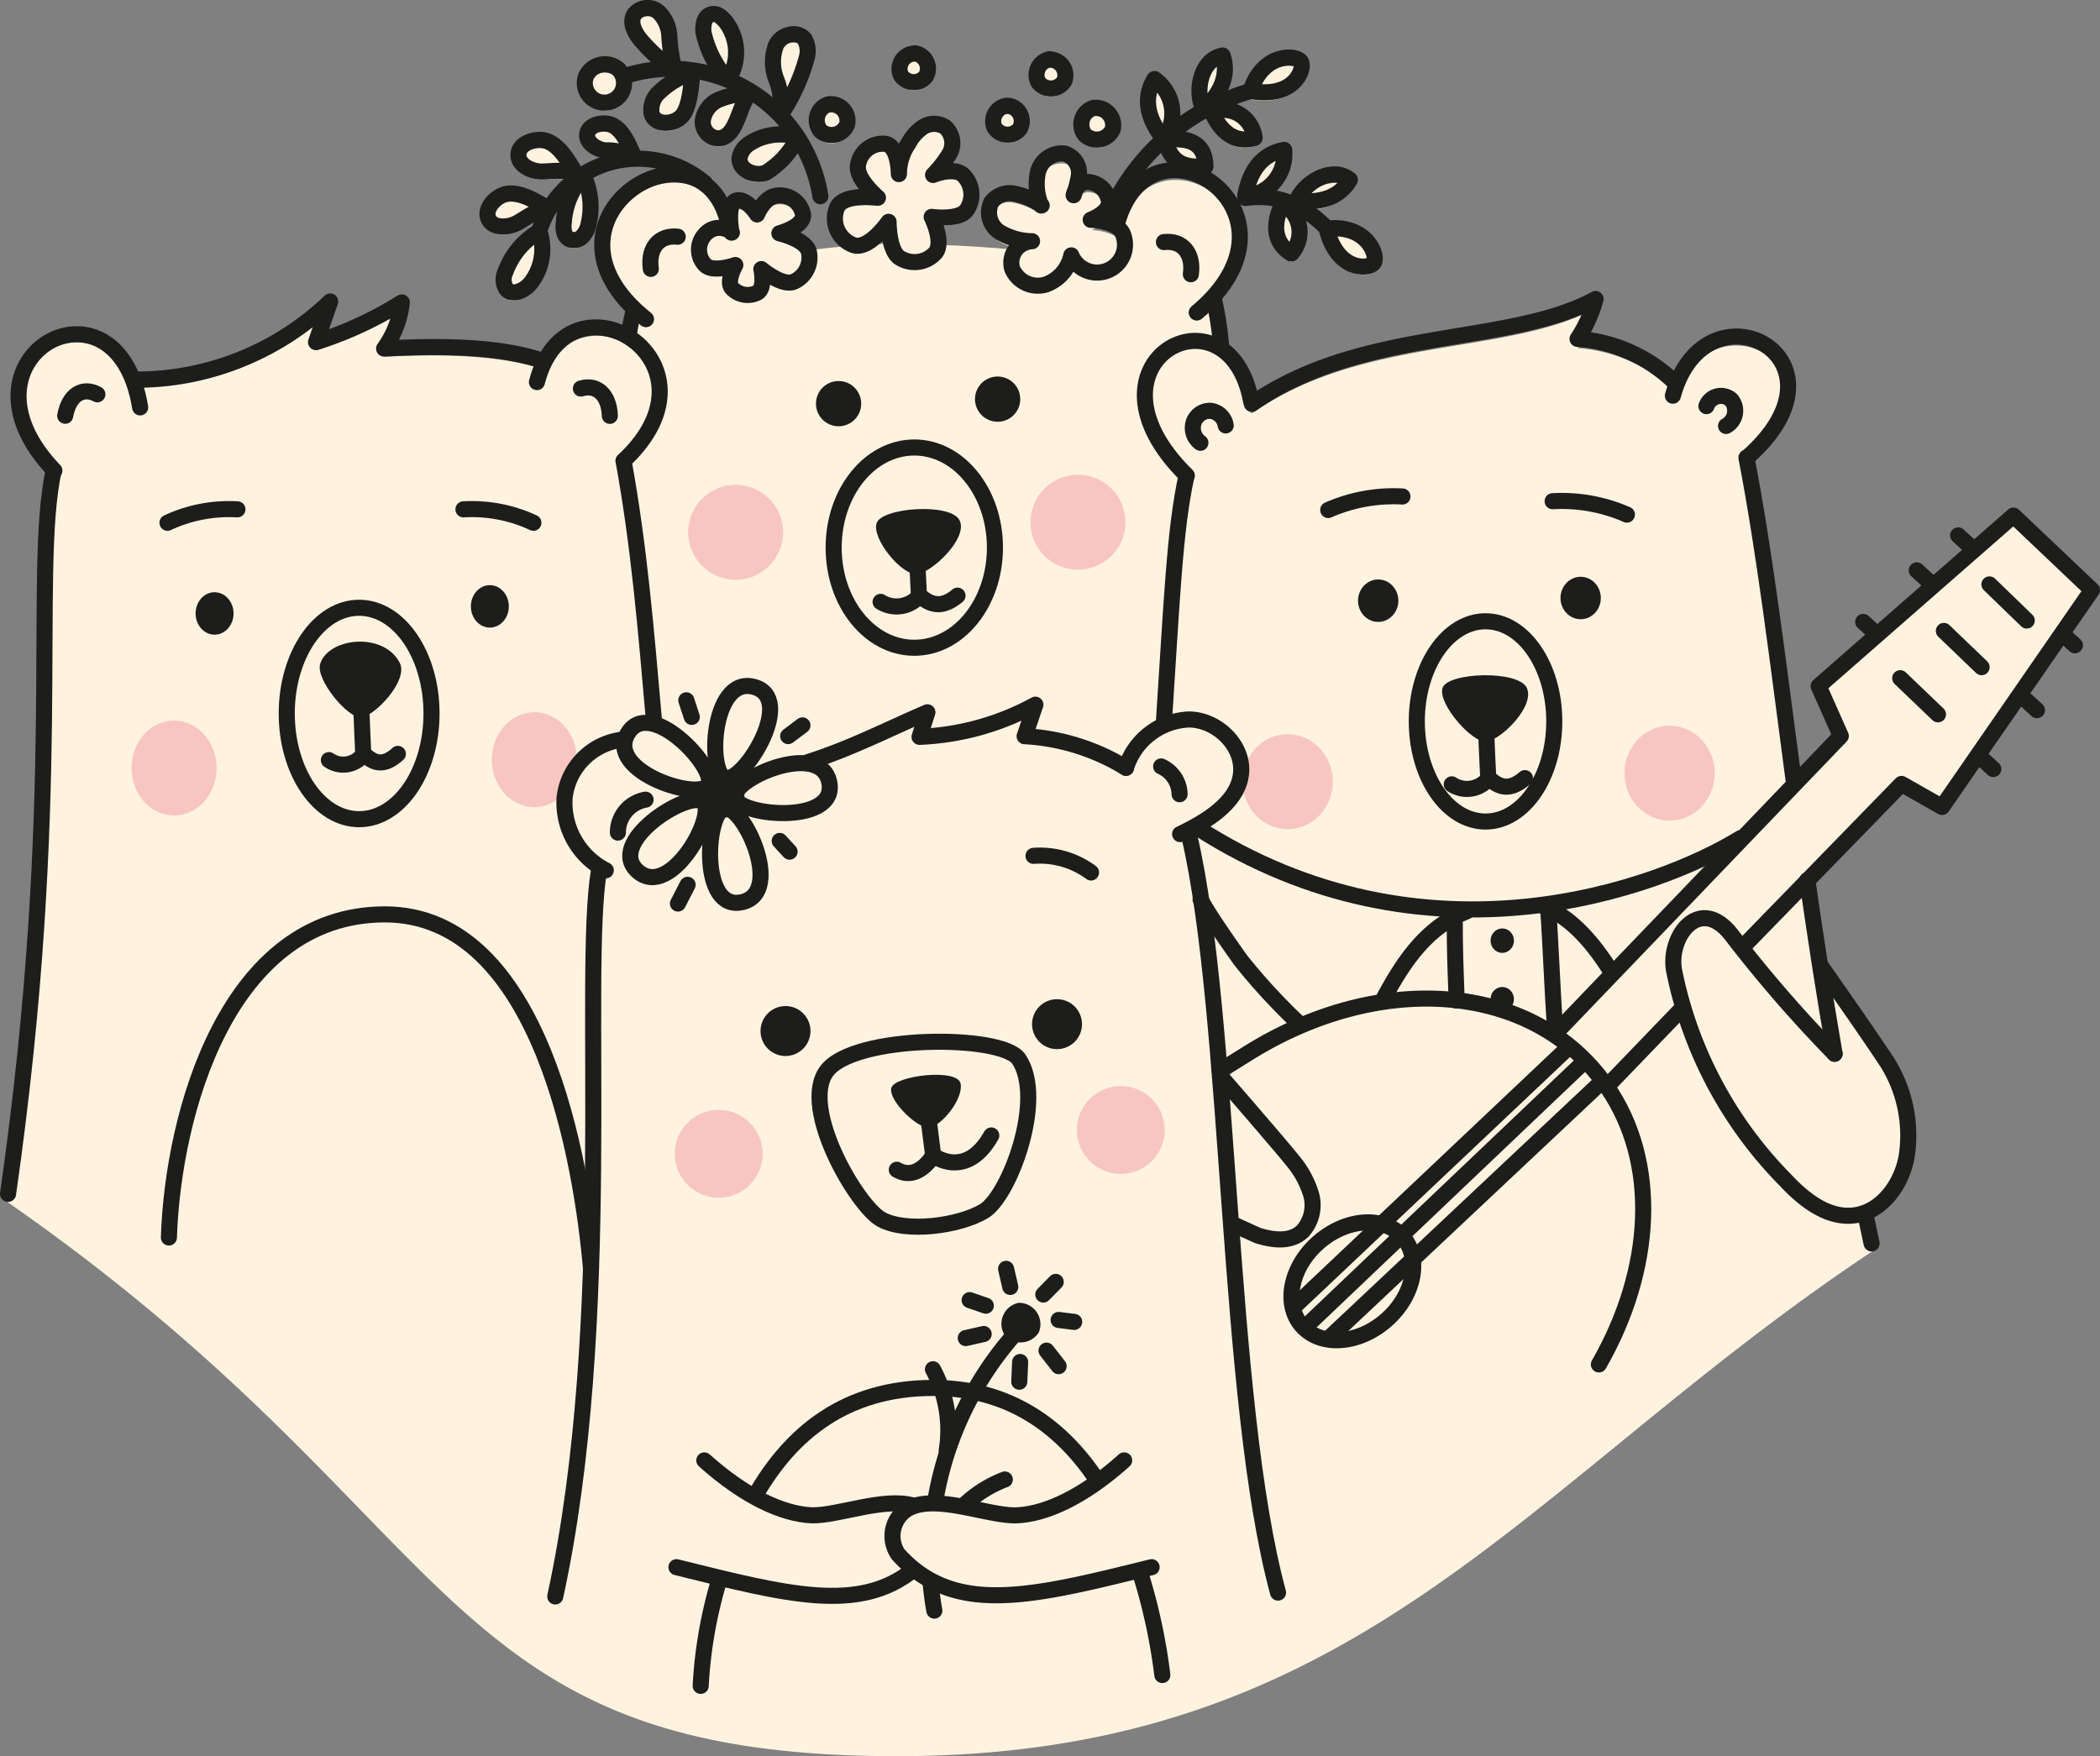 <?xml version="1.0" encoding="UTF-8"?> <svg xmlns="http://www.w3.org/2000/svg" viewBox="0 0 195.83 163.81"><rect x="0" y="0" width="195.83" height="163.81" fill="#808080" stroke="none"/> <defs> <style>.cls-1{fill:#fff3e0;}.cls-2{fill:none;stroke:#1d1d1b;stroke-linecap:round;stroke-linejoin:round;stroke-width:1.5px;}.cls-3{fill:#f8c6c0;}.cls-4{fill:#1d1d1b;}</style> </defs> <g id="Layer_2" data-name="Layer 2"> <g id="Layer_2-2" data-name="Layer 2"> <path class="cls-1" d="M177.32,73.89,181.1,76l14-20.23-7.32-7L169.59,64.78l2.07,4.65L167.31,74v-.1c-1.53-11.53-2.74-21.6-4.44-30.39,10.19-8.94-2.71-16.24-6.48-7l-.41-.16a14.39,14.39,0,0,0-8.86-3.88,12.77,12.77,0,0,0,1.68-3.73c-8.11,4.44-21.68,2.58-32,9.78l-.25,0,.18-.2a7.19,7.19,0,0,0-2.78-4.88v0a30.87,30.87,0,0,0-.67-4.48l-.42,0c8.75-9-5.5-18-8.59-7.33l-.12.46a5.38,5.38,0,0,0-2.36-.63s1.73-.63,1.71-1.64a2.09,2.09,0,0,0-2-1.89,1.22,1.22,0,0,0-1.16.85,9,9,0,0,0,.34-1.38,1.93,1.93,0,0,0-1.31-2.13A2.3,2.3,0,0,0,96.77,17a5.17,5.17,0,0,0,.31,3,6.67,6.67,0,0,0-2.57-1.09,2.12,2.12,0,0,0-2.13.81,2.19,2.19,0,0,0,.8,2.79,6,6,0,0,0,3,.83,1.6,1.6,0,0,0-.49.05c-2.45-.24-5.29-.46-8.28-.55A7.89,7.89,0,0,0,86.87,21s2.52.34,3.25-.63a2.54,2.54,0,0,0-.32-3.28c-.89-.82-2.8,0-2.8,0a10.74,10.74,0,0,0,1.51-1.95,2,2,0,0,0-.41-2.55,1.92,1.92,0,0,0-2,0,4.16,4.16,0,0,0-1.39,1.55A5.05,5.05,0,0,0,83.82,17s0-2.63-1.27-2.84A2.36,2.36,0,0,0,80,16.29c-.12,1.23,1.87,2.93,1.87,2.93s-3.13-.45-3.79.88A2.61,2.61,0,0,0,78.57,23c-1.28.11-2.54.26-3.76.46a6.77,6.77,0,0,0-2.13-.93s2.34-.62,2.2-1.76a2.18,2.18,0,0,0-2.56-1.67c-1.12.22-1.72,1.74-1.72,1.74s-.93-1.53-1.92-1.31-.57,2.27-.48,2.84L68,22c-2.18-11-18.39-1.57-8.86,7.59l0,.14c-.16.68-.31,1.41-.45,2.2l0,.31a5.29,5.29,0,0,0-7.84,2.27l-.17-.06C46.27,33,40.35,33.05,35.82,33.28A8.92,8.92,0,0,0,37.47,29a35.12,35.12,0,0,1-8,3.69l1.32-3.78a26.05,26.05,0,0,1-18.36,7.27l0,0C8.72,26.63-4.34,34.83,5,44.66c-1,12.94-2,61.19-4.29,67.47,43.07,30,39.49,51.68,82.92,51.68S142,138.4,174.55,116.75c.24-.61-.28-1.56-.51-2.92a7,7,0,0,0,3.82-5.62A12.8,12.8,0,0,0,176,99.89c-1.52-2.31-3.82-5.6-6.12-8.89l1.25,8.07c-1-5.66-1.8-11-2.54-16.16ZM82.86,21.46A9.11,9.11,0,0,0,83,22.75c-.42,0-.83,0-1.24,0A9.64,9.64,0,0,0,82.86,21.46Z"></path> <path class="cls-1" d="M112.47,10.81C113.63,9.59,114.68,8,114,6c-1.94.3-2.61,3-1.9,4.81Z"></path> <path class="cls-1" d="M108.59,13.64a3.93,3.93,0,0,0-.93-5.49c-1.19,2-.44,3.93.79,5.51Z"></path> <path class="cls-1" d="M108.62,13.92c.53,1.47,1.11,2.58,3.79,2.38,0-2.68-2.37-2.69-3.79-2.45Z"></path> <path class="cls-1" d="M113,11.18c.84,2.05,2.3,3,4,2.45A3,3,0,0,0,113,11.18Z"></path> <path class="cls-1" d="M121.34,6.59c-.32-.75-3.58-1-4.72,2.68C120.6,10,121.67,7.33,121.34,6.59Z"></path> <path class="cls-1" d="M121.25,19.58c1.68.06,3.58-.2,4.66-2-1.51-1.26-4,0-4.88,1.75Z"></path> <path class="cls-1" d="M119.75,14.75c-2.27.42-3.25,2.27-3.62,4.24l.11.09A4,4,0,0,0,119.75,14.75Z"></path> <path class="cls-1" d="M120.42,24.46a3,3,0,0,0-.82-4.65C118.62,21.79,118.86,23.52,120.42,24.46Z"></path> <path class="cls-1" d="M123.71,22.1c1,3.92,3.81,3.83,4.36,3.23S127.51,21.66,123.71,22.1Z"></path> <path class="cls-1" d="M53.06,23.07a1.08,1.08,0,0,0,1.25-.24,2.41,2.41,0,0,0,.59-1.22,7,7,0,0,0-.47-4.45l-.08.09a7.11,7.11,0,0,0-1.77,4.24A1.53,1.53,0,0,0,53.06,23.07Z"></path> <path class="cls-1" d="M48.22,21.57c.88-.47,1.71-1.2,2.7-1.19l.15-.18c-1.23-.75-3-1.82-4.28-1.2-.85.41-1.63,1.38-1.22,2.23S47.34,22,48.22,21.57Z"></path> <path class="cls-1" d="M50.51,16.76c1,0,2.07-.25,2.94.23l.21-.08c-.73-1.26-1.75-3-3.19-3.09-.95-.05-2.1.44-2.13,1.38S49.51,16.76,50.51,16.76Z"></path> <path class="cls-1" d="M56.7,12.33c-.79-.14-1.81.15-1.94.94s.83,1.43,1.67,1.54a5,5,0,0,1,2.45.5l.19-.05C58.59,14.13,57.91,12.55,56.7,12.33Z"></path> <path class="cls-1" d="M47.09,26.11a1.64,1.64,0,0,0,.1,1.65c.61.65,1.72.09,2.27-.62a5.15,5.15,0,0,0,.83-4.67l-.15,0A7.22,7.22,0,0,0,47.09,26.11Z"></path> <path class="cls-1" d="M63.24,7.57l-.47-.82a16.89,16.89,0,0,1-.31-2.56,3.36,3.36,0,0,0-1-2.29,1.59,1.59,0,0,0-2.27.21c-.49.8.09,1.82.71,2.53A16.88,16.88,0,0,0,63.24,7.57Z"></path> <path class="cls-1" d="M67.76,8.09,68,8a4.69,4.69,0,0,0-.31-5.31,1.4,1.4,0,0,0-1.39-.64c-.6.21-.71,1-.65,1.65A9.65,9.65,0,0,0,67.76,8.09Z"></path> <path class="cls-1" d="M72.74,11.36l.11,0A18.08,18.08,0,0,0,75.2,6.13,2.31,2.31,0,0,0,75,4.45c-.63-.89-2.18-.46-2.67.52a4.39,4.39,0,0,0,0,3.19A5.91,5.91,0,0,1,72.74,11.36Z"></path> <path class="cls-1" d="M60.8,11.44c.38,1.05,2,1,2.78.18s.93-3.07,1-4.19l0,.14a7.68,7.68,0,0,0-3,1.76A2.19,2.19,0,0,0,60.8,11.44Z"></path> <path class="cls-1" d="M67,13.69c1.75-.13,1.82-2.93,2.87-4.14l-.42-.05a7.39,7.39,0,0,0-2.46.59A2.48,2.48,0,0,0,65.57,12,1.53,1.53,0,0,0,67,13.69Z"></path> <path class="cls-1" d="M68.93,15.47c-.13,1.14,1.42,1.85,2.47,1.4a7.86,7.86,0,0,0,2.9-3.12l-.17-.28a5.34,5.34,0,0,0-4.16.64A2.08,2.08,0,0,0,68.93,15.47Z"></path> <path class="cls-1" d="M56.71,10.31a1.93,1.93,0,0,0,1-3l0,0a1.92,1.92,0,0,0-3.09.65A1.93,1.93,0,0,0,56.71,10.31Z"></path> <path class="cls-1" d="M79,12.36a1.55,1.55,0,0,0-1.74-1.85h-.06A1.56,1.56,0,0,0,76.52,13,1.56,1.56,0,0,0,79,12.36Z"></path> <path class="cls-1" d="M99.25,8.33a1.48,1.48,0,0,0-1.31-2h0a1.47,1.47,0,0,0-1.07,2.17A1.48,1.48,0,0,0,99.25,8.33Z"></path> <path class="cls-1" d="M95.09,12.79a1.45,1.45,0,0,0-1-2.15H93.9a1.45,1.45,0,0,0-1.15,2A1.44,1.44,0,0,0,95.09,12.79Z"></path> <path class="cls-1" d="M86.34,7.89a1.45,1.45,0,0,0-1-2.15h-.24A1.45,1.45,0,0,0,84,7.78,1.44,1.44,0,0,0,86.34,7.89Z"></path> <path class="cls-1" d="M103.8,12.84a1.62,1.62,0,0,0-1.71-2h0a1.62,1.62,0,0,0-.85,2.51A1.62,1.62,0,0,0,103.8,12.84Z"></path> <path class="cls-2" d="M15.75,115.43c.38-11.62,5.5-30.14,20.14-30.14s18.39,23.42,19.22,33"></path> <path class="cls-2" d="M.75,111.36C6.09,74.12,2.92,53.61,5,43.88"></path> <path class="cls-2" d="M58.15,43c1.43,7.85,2.07,15.45,2.85,24.39"></path> <path class="cls-2" d="M13.07,38c-2.17-13.41-18.14-4.69-8,5.9"></path> <path class="cls-2" d="M6.08,38.78c.36-2,1.67-2.73,3-2"></path> <path class="cls-2" d="M50.07,35.64c2.88-11.09,18.09-2,8.08,7.34"></path> <path class="cls-2" d="M56.87,38.79c-.07-2-1.24-3-2.7-2.55"></path> <ellipse class="cls-3" cx="16.23" cy="71.64" rx="3.97" ry="4.43"></ellipse> <ellipse class="cls-3" cx="49.83" cy="70.86" rx="3.97" ry="4.43"></ellipse> <path class="cls-4" d="M33.72,66.91c-1.25.17-4.33-3.55-3.86-5,.78-2.45,5.92-3,7.42-.08C38.11,63.46,35,66.74,33.72,66.91Z"></path> <path class="cls-2" d="M33.88,70.48c-.21-4.47-.18-4.72-.18-4.72"></path> <ellipse class="cls-2" cx="33.49" cy="66.55" rx="6.75" ry="9.86"></ellipse> <ellipse class="cls-4" cx="20.01" cy="57.22" rx="1.77" ry="1.98"></ellipse> <ellipse class="cls-4" cx="45.68" cy="56.56" rx="1.77" ry="1.98"></ellipse> <path class="cls-2" d="M30.67,70.9a2.33,2.33,0,0,0,3.25-.58c.84.79,1.76,1.3,3.18,0"></path> <path class="cls-2" d="M15.62,48.76a13.53,13.53,0,0,1,6.52-1.25"></path> <path class="cls-2" d="M49.74,48.76a13.53,13.53,0,0,0-6.52-1.25"></path> <path class="cls-2" d="M12.43,35.4a26.06,26.06,0,0,0,18.36-7.28l-1.32,3.79a34.73,34.73,0,0,0,8-3.7,8.91,8.91,0,0,1-1.65,4.3c4.53-.23,10.45-.34,14.79,1.15"></path> <path class="cls-2" d="M108.52,67.62c.73-11,1-18.25,2.13-23.26"></path> <path class="cls-2" d="M174,113.48c.17.83.35,1.66.53,2.5"></path> <path class="cls-2" d="M168.54,82.09c.73,5.14,1.56,10.53,2.54,16.2"></path> <path class="cls-2" d="M162.86,42.69c1.7,8.78,2.91,18.86,4.44,30.39"></path> <path class="cls-2" d="M116.67,37.42c-2.15-11.38-16.75-3.65-6,6.94"></path> <path class="cls-2" d="M156,36.91c3.06-11.09,17.53-3.54,6.91,5.78"></path> <ellipse class="cls-3" cx="120.08" cy="72.91" rx="4.21" ry="4.43"></ellipse> <ellipse class="cls-3" cx="155.69" cy="72.12" rx="4.21" ry="4.43"></ellipse> <path class="cls-4" d="M138.62,69.17c-1.33.17-4.56-3.54-4.1-5s7.08-1.7,7.86,0S140,69,138.62,69.17Z"></path> <path class="cls-2" d="M138.79,72.74c-.22-4.47-.2-4.72-.2-4.72"></path> <ellipse class="cls-2" cx="138.53" cy="67.29" rx="6.41" ry="9.34"></ellipse> <ellipse class="cls-4" cx="128.52" cy="56.03" rx="1.88" ry="1.98"></ellipse> <ellipse class="cls-4" cx="140.09" cy="87.74" rx="1.09" ry="1.14"></ellipse> <ellipse class="cls-4" cx="140.09" cy="93.2" rx="1.09" ry="1.14"></ellipse> <ellipse class="cls-4" cx="147.4" cy="55.78" rx="1.88" ry="1.98"></ellipse> <path class="cls-2" d="M135.38,73.16a2.56,2.56,0,0,0,3.45-.58c.89.79,1.86,1.3,3.37,0"></path> <path class="cls-2" d="M123.86,47.57a15.16,15.16,0,0,1,6.92-1.26"></path> <path class="cls-2" d="M151.71,48a15.13,15.13,0,0,0-6.92-1.25"></path> <path class="cls-2" d="M116.74,37.67c10.37-7.21,23.94-5.35,32.05-9.78a12.84,12.84,0,0,1-1.68,3.72A14.45,14.45,0,0,1,156,35.5"></path> <path class="cls-2" d="M111.94,41.3a1.71,1.71,0,0,1-.63-1.89,1.59,1.59,0,0,1,1.59-1.09,1.63,1.63,0,0,1,1.4,1.36"></path> <path class="cls-2" d="M159.13,37.88a1.44,1.44,0,0,1,2.3-.6,1.6,1.6,0,0,1-.47,2.45"></path> <ellipse class="cls-2" cx="126.11" cy="119.52" rx="6.27" ry="4.81" transform="translate(-47.53 113.32) rotate(-41.42)"></ellipse> <path class="cls-2" d="M149.1,127.27c5.05-8.81,5.68-18.8.74-25.92-6.7-9.68-21-10.91-33.49-3.09l-2.61,1.63"></path> <polyline class="cls-2" points="162.44 88.41 177.32 73.12 181.1 75.27 195.08 55.04 187.76 48.09 169.59 64 171.66 68.65 145.22 96.2"></polyline> <line class="cls-2" x1="149.84" y1="101.35" x2="156.85" y2="94.07"></line> <line class="cls-2" x1="184.79" y1="70.73" x2="185.88" y2="71.73"></line> <line class="cls-2" x1="188.86" y1="65.24" x2="189.95" y2="66.24"></line> <line class="cls-2" x1="192.4" y1="59.19" x2="193.49" y2="60.19"></line> <line class="cls-2" x1="182.6" y1="49.94" x2="183.69" y2="50.94"></line> <line class="cls-2" x1="178.74" y1="53.2" x2="179.83" y2="54.2"></line> <line class="cls-2" x1="173.75" y1="58.01" x2="174.84" y2="59.01"></line> <path class="cls-2" d="M181.27,58.85l3.52,3.38"></path> <path class="cls-2" d="M185.52,54.51,189,57.88"></path> <path class="cls-2" d="M177.2,63.26l3.52,3.37"></path> <line class="cls-2" x1="120.8" y1="121.77" x2="146.15" y2="97.8"></line> <line class="cls-2" x1="121.74" y1="123.76" x2="147.7" y2="99.06"></line> <line class="cls-2" x1="123.85" y1="124.89" x2="149.34" y2="100.92"></line> <path class="cls-2" d="M171.08,98.29a123.22,123.22,0,0,1-9.63-11.11c-3-3.81-6,.29-5.31,3.48a38.64,38.64,0,0,0,10.38,19.44c1.69,1.8,3.84,3.5,6.24,3.28,2.74-.24,4.78-3.08,5.1-5.95A12.83,12.83,0,0,0,176,99.11c-1.52-2.31-3.82-5.6-6.12-8.89"></path> <path class="cls-2" d="M114,100.6s5.57,6.42,6.51,7.62a8.94,8.94,0,0,1,1.75,3.18,3.63,3.63,0,0,1-.78,3.43c-1.09,1.06-2.73.87-4.2.41l-2.35-1.07"></path> <path class="cls-2" d="M111.6,77.17c21.36,13.79,43.18,5.66,50.72,1"></path> <path class="cls-2" d="M136.78,85c-3.63,1.44-5.74,4.42-7.67,8"></path> <path class="cls-2" d="M143.84,84.48c2.83,1.13,4.83,3.65,6.44,6.19"></path> <path class="cls-2" d="M121.08,95.42a57.18,57.18,0,0,1-5.37-5.84s-3.11-4.34-3.75-5.69"></path> <path class="cls-2" d="M135.66,86.13c0,2.44.06,4,.18,7.2"></path> <path class="cls-2" d="M144.37,84.76c.23,3.11.4,7.85.63,10.95"></path> <circle class="cls-3" cx="67.02" cy="107.62" r="4.1"></circle> <circle class="cls-3" cx="104.52" cy="105.4" r="4.1"></circle> <path class="cls-2" d="M51.78,148.91c5.59-25.69,2.45-57.85,4.07-67.67"></path> <path class="cls-2" d="M110.91,78c3.92,16.87,3.43,52.68,8.27,70.55"></path> <path class="cls-2" d="M95,98.78c-1.56-2.32-15.44-2.3-17.93,1.15s2.84,12.55,5.11,13.81,7.22.64,9.58-.77S97.52,102.49,95,98.78Z"></path> <path class="cls-4" d="M86.7,105.17c-1.08.2-3.9-2.55-3.58-3.7s6.2-1.86,6.46-.39S87.79,105,86.7,105.17Z"></path> <path class="cls-2" d="M86.51,103.77l.51,4s-1.4,2.5-3.39,1.34"></path> <path class="cls-2" d="M87,107.76s3.07,2.37,5.44-1.85"></path> <circle class="cls-4" cx="98.57" cy="95.53" r="2.33"></circle> <circle class="cls-4" cx="73.25" cy="96.17" r="2.33"></circle> <path class="cls-2" d="M75.33,71.09c4-1.27,7.32-3,11.15-4.65l-.73,2.29a24.52,24.52,0,0,0,10.8-3l-1,2.94A20.11,20.11,0,0,1,105,71.62"></path> <path class="cls-2" d="M105,71.62a6.44,6.44,0,0,1,5.85-4.51c2.66,0,5.2,2.48,4.87,5.12s-3.17,4.37-5.67,5.57"></path> <path class="cls-2" d="M108.28,71.49A2.91,2.91,0,0,1,110,74.08"></path> <path class="cls-2" d="M58,69a6.13,6.13,0,0,0-5.35,5.41,7.1,7.1,0,0,0,3.84,6.77"></path> <path class="cls-2" d="M57.62,77.66a3.11,3.11,0,0,1,2.58-3.07"></path> <path class="cls-2" d="M96.38,79.83a8,8,0,0,1,5.36,1.55"></path> <path class="cls-2" d="M106.29,146.59a53.73,53.73,0,0,1,2.1,9.65"></path> <path class="cls-2" d="M70.45,139.46c3.33-5.8,8.42-10,16.58-10,7.14,0,11.94,3.66,15.16,8.43"></path> <path class="cls-2" d="M65.34,157.25a42,42,0,0,1,1.73-9.89"></path> <path class="cls-2" d="M67.73,72.59c-1.8-.18-1.43-9.54,2.54-8.53S69.52,72.77,67.73,72.59Z"></path> <path class="cls-2" d="M68.55,74.48c-.64-1.69,7.9-5.54,8.77-1.55S69.2,76.16,68.55,74.48Z"></path> <path class="cls-2" d="M66.09,73.14c-.64,1.69-9.58-1.1-7.58-4.67S66.73,71.45,66.09,73.14Z"></path> <path class="cls-2" d="M65.5,74.75c1.53,1-2.92,9.19-6,6.54S64,73.8,65.5,74.75Z"></path> <path class="cls-2" d="M67.47,75.42c1.67-.69,5.74,7.75,1.77,8.72S65.8,76.11,67.47,75.42Z"></path> <circle class="cls-4" cx="67.31" cy="74.18" r="2.11"></circle> <path class="cls-2" d="M64.51,66.87,64,65.32"></path> <path class="cls-2" d="M73.5,68.66l1.33-1"></path> <path class="cls-2" d="M72.71,78.44l.92,1"></path> <path class="cls-2" d="M64.12,82.53l-.9,1.75"></path> <path class="cls-2" d="M86.78,147.56a26.71,26.71,0,0,0,.35,2.67"></path> <path class="cls-2" d="M95.2,123.81a31.34,31.34,0,0,0-8,16.31"></path> <path class="cls-2" d="M89.86,140.44A11.4,11.4,0,0,1,93.7,138"></path> <path class="cls-2" d="M87,127.72a12,12,0,0,1,1.28,7.6"></path> <line class="cls-2" x1="94.21" y1="120.04" x2="93.82" y2="118.35"></line> <line class="cls-2" x1="97.29" y1="120.75" x2="98.45" y2="119.57"></line> <line class="cls-2" x1="98.72" y1="123.12" x2="100.17" y2="123.3"></line> <line class="cls-2" x1="97.59" y1="125.98" x2="98.72" y2="127.43"></line> <line class="cls-2" x1="95.13" y1="127.04" x2="95.05" y2="128.88"></line> <line class="cls-2" x1="91.73" y1="124.43" x2="90.06" y2="124.81"></line> <line class="cls-2" x1="91.93" y1="121.79" x2="90.42" y2="121.27"></line> <path class="cls-4" d="M95,121.52a2,2,0,0,1,1.88,2.74,2,2,0,0,1-3.16.33A2,2,0,0,1,95,121.52Z"></path> <path class="cls-2" d="M85.2,146.4c-5.09,4.14-11.83,2.33-22.12-.22"></path> <path class="cls-2" d="M65.68,136.22c3.73,3.35,7.27,5,10,5.12,2.37.08,6.79-1.72,9.49-.9"></path> <path class="cls-2" d="M104.83,136.22c-3.73,3.35-7.26,5-10,5.12s-8.09-2.28-10.52-.37a3,3,0,0,0-.56,4c5.21,5.8,12.38,4,23.64,1.21"></path> <circle class="cls-4" cx="93.03" cy="37.23" r="2.11"></circle> <circle class="cls-4" cx="78.2" cy="37.65" r="2.11"></circle> <path class="cls-2" d="M58.64,31.14c.13-.78.29-1.52.45-2.2"></path> <path class="cls-2" d="M113.22,28a31.07,31.07,0,0,1,.67,4.49"></path> <path class="cls-2" d="M68,21.21c-2.25-11.38-19.55-.87-7.76,8.56"></path> <path class="cls-2" d="M60.69,25.08c-.28-2,.83-3.19,2.51-3"></path> <path class="cls-2" d="M104.21,20.7c3.22-11.09,18.56-.87,7.39,8.45"></path> <path class="cls-2" d="M111.05,25.58c.28-2-.84-3.2-2.51-3"></path> <circle class="cls-3" cx="68.6" cy="49.65" r="4.43"></circle> <circle class="cls-3" cx="100.52" cy="48.71" r="4.43"></circle> <path class="cls-4" d="M85.53,53.55c-1.41.17-4.27-3.31-3.78-4.76s6.9-1.92,7.73-.26S86.93,53.38,85.53,53.55Z"></path> <path class="cls-2" d="M85.7,55.72c-.23-4.46-.2-4.71-.2-4.71"></path> <ellipse class="cls-2" cx="85.26" cy="51.08" rx="7.52" ry="9.34"></ellipse> <path class="cls-2" d="M82.12,56.14a2.79,2.79,0,0,0,3.63-.58c.93.79,2,1.3,3.54,0"></path> <path class="cls-2" d="M103.12,20.71a20.78,20.78,0,0,1,13.5-12.22"></path> <path class="cls-2" d="M112.12,10c-.71-1.83,0-4.52,1.9-4.82.66,2-.39,3.62-1.55,4.84"></path> <path class="cls-2" d="M108.45,12.88c-1.23-1.57-2-3.53-.79-5.51a3.94,3.94,0,0,1,.93,5.5"></path> <path class="cls-2" d="M108.62,13.14c.53,1.47,1.11,2.59,3.79,2.39,0-2.69-2.37-2.69-3.79-2.46"></path> <path class="cls-2" d="M113,10.41c.84,2,2.3,3,4,2.45a3,3,0,0,0-4-2.45"></path> <path class="cls-2" d="M116.62,8.49c1.14-3.65,4.4-3.42,4.72-2.68s-.74,3.4-4.72,2.68"></path> <path class="cls-2" d="M116.13,18.47c2.7-.37,5.25.34,7.84,3.06"></path> <path class="cls-2" d="M121,18.52c.91-1.74,3.37-3,4.88-1.75-1.08,1.84-3,2.1-4.66,2"></path> <path class="cls-2" d="M116.13,18.21c.37-2,1.35-3.82,3.62-4.23a3.94,3.94,0,0,1-3.51,4.32"></path> <path class="cls-2" d="M119.6,19c-1,2-.74,3.72.82,4.65A3,3,0,0,0,119.6,19"></path> <path class="cls-2" d="M123.71,21.32c3.8-.44,4.91,2.64,4.36,3.24s-3.41.69-4.36-3.24"></path> <path class="cls-2" d="M83.82,16.24s0-2.62-1.27-2.83A2.34,2.34,0,0,0,80,15.51c-.12,1.24,1.87,2.93,1.87,2.93s-3.13-.44-3.79.88a2.64,2.64,0,0,0,1.56,3.56c1.43.41,3.22-2.19,3.22-2.19s0,2.63,1,3.33a2.61,2.61,0,0,0,3.38-.45c.8-1-.36-3.34-.36-3.34s2.52.35,3.25-.62a2.55,2.55,0,0,0-.32-3.29c-.89-.81-2.8,0-2.8,0a10.93,10.93,0,0,0,1.51-1.94,2,2,0,0,0-.41-2.55,1.92,1.92,0,0,0-2,0,4.08,4.08,0,0,0-1.39,1.55,5,5,0,0,0-.89,2.83"></path> <path class="cls-2" d="M65.72,17.07a9.67,9.67,0,0,0-15.41,4.39"></path> <path class="cls-2" d="M54.43,16.39a6.92,6.92,0,0,1,.47,4.44,2.37,2.37,0,0,1-.59,1.22,1.08,1.08,0,0,1-1.25.24c-.51-.29-.56-1-.48-1.58a7.08,7.08,0,0,1,1.77-4.23"></path> <path class="cls-2" d="M51.07,19.43c-1.23-.76-3-1.82-4.28-1.2-.85.4-1.63,1.37-1.22,2.22s1.77.82,2.65.35,1.71-1.21,2.7-1.19"></path> <path class="cls-2" d="M53.66,16.13c-.73-1.25-1.75-3-3.19-3.08-.95-.05-2.1.44-2.13,1.38S49.51,16,50.51,16s2.07-.26,2.94.23"></path> <path class="cls-2" d="M59.07,14.49c-.48-1.13-1.16-2.72-2.37-2.94-.79-.14-1.81.15-1.94.94s.83,1.44,1.67,1.54a5.11,5.11,0,0,1,2.45.51"></path> <path class="cls-2" d="M50.14,21.67a7.24,7.24,0,0,0-3,3.67,1.64,1.64,0,0,0,.1,1.65c.61.64,1.72.08,2.27-.62a5.16,5.16,0,0,0,.83-4.67"></path> <path class="cls-2" d="M76.5,18.3A14.09,14.09,0,0,0,58.22,7.11"></path> <path class="cls-2" d="M63.24,6.79a16.26,16.26,0,0,1-3.38-2.93c-.62-.7-1.2-1.72-.71-2.52a1.58,1.58,0,0,1,2.27-.21,3.36,3.36,0,0,1,1,2.28A16.73,16.73,0,0,0,62.77,6"></path> <path class="cls-2" d="M67.76,7.32A9.69,9.69,0,0,1,65.6,3c-.06-.63.05-1.43.65-1.64s1,.21,1.39.63A4.71,4.71,0,0,1,68,7.27"></path> <path class="cls-2" d="M72.74,10.59a5.94,5.94,0,0,0-.36-3.21,4.39,4.39,0,0,1,0-3.19c.49-1,2-1.4,2.67-.51a2.3,2.3,0,0,1,.19,1.68,18,18,0,0,1-2.35,5.2"></path> <path class="cls-2" d="M64.53,6.79a7.81,7.81,0,0,0-3,1.76,2.19,2.19,0,0,0-.75,2.11c.38,1.05,2,1,2.78.19s.93-3.07,1-4.19"></path> <path class="cls-2" d="M69.49,8.73A7.63,7.63,0,0,0,67,9.31a2.51,2.51,0,0,0-1.46,1.93A1.53,1.53,0,0,0,67,12.91c1.75-.12,1.82-2.93,2.87-4.13"></path> <path class="cls-2" d="M74.13,12.7a5.34,5.34,0,0,0-4.16.64,2.06,2.06,0,0,0-1,1.36c-.13,1.13,1.42,1.84,2.47,1.39A7.86,7.86,0,0,0,74.3,13"></path> <path class="cls-2" d="M57.76,6.56a1.83,1.83,0,1,1-3.13.6,1.93,1.93,0,0,1,3.09-.65"></path> <path class="cls-2" d="M77.19,9.75a1.56,1.56,0,0,0-.67,2.46A1.56,1.56,0,0,0,79,11.59a1.55,1.55,0,0,0-1.74-1.86"></path> <path class="cls-2" d="M97.91,5.52a1.48,1.48,0,0,0-1.07,2.17,1.47,1.47,0,0,0,2.41-.14,1.47,1.47,0,0,0-1.31-2"></path> <path class="cls-2" d="M93.9,9.86a1.45,1.45,0,0,0-1.15,2.05,1.45,1.45,0,0,0,2.34.11,1.45,1.45,0,0,0-1-2.15"></path> <path class="cls-2" d="M85.15,5A1.44,1.44,0,0,0,84,7a1.44,1.44,0,0,0,2.34.12,1.45,1.45,0,0,0-1-2.15"></path> <path class="cls-2" d="M102,10.05a1.62,1.62,0,0,0-.85,2.51,1.62,1.62,0,0,0,2.61-.5,1.62,1.62,0,0,0-1.71-2"></path> <path class="cls-2" d="M68.22,21.7s-.52-2.77.46-3S70.6,20,70.6,20s.6-1.51,1.72-1.74A2.19,2.19,0,0,1,74.88,20c.14,1.13-2.2,1.76-2.2,1.76s2.42.56,2.74,1.7A2.46,2.46,0,0,1,74,26.29c-1.1.42-3-1.19-3-1.19s.38,1.75-.36,2.19a2,2,0,0,1-2.35-.38c-.62-.6.28-2.19.28-2.19s-2.06.74-2.81,0a2.07,2.07,0,0,1-.06-2.8,1.77,1.77,0,0,1,2.55-.23"></path> <path class="cls-2" d="M97.08,19.16a5.21,5.21,0,0,1-.31-3,2.3,2.3,0,0,1,2.52-1.84,1.91,1.91,0,0,1,1.31,2.12,9.38,9.38,0,0,1-.48,1.77s.28-1.28,1.3-1.24a2.11,2.11,0,0,1,2,1.89c0,1-1.71,1.64-1.71,1.64s2.47.07,3,1.32a2.6,2.6,0,0,1-4.81,2,3.7,3.7,0,0,1-2.38,2.72,2.6,2.6,0,0,1-3.12-1.44,2,2,0,0,1,1.84-2.6,6,6,0,0,1-3-.84,2.18,2.18,0,0,1-.8-2.78,2.13,2.13,0,0,1,2.13-.82,6.69,6.69,0,0,1,2.57,1.1"></path> </g> </g> </svg> 